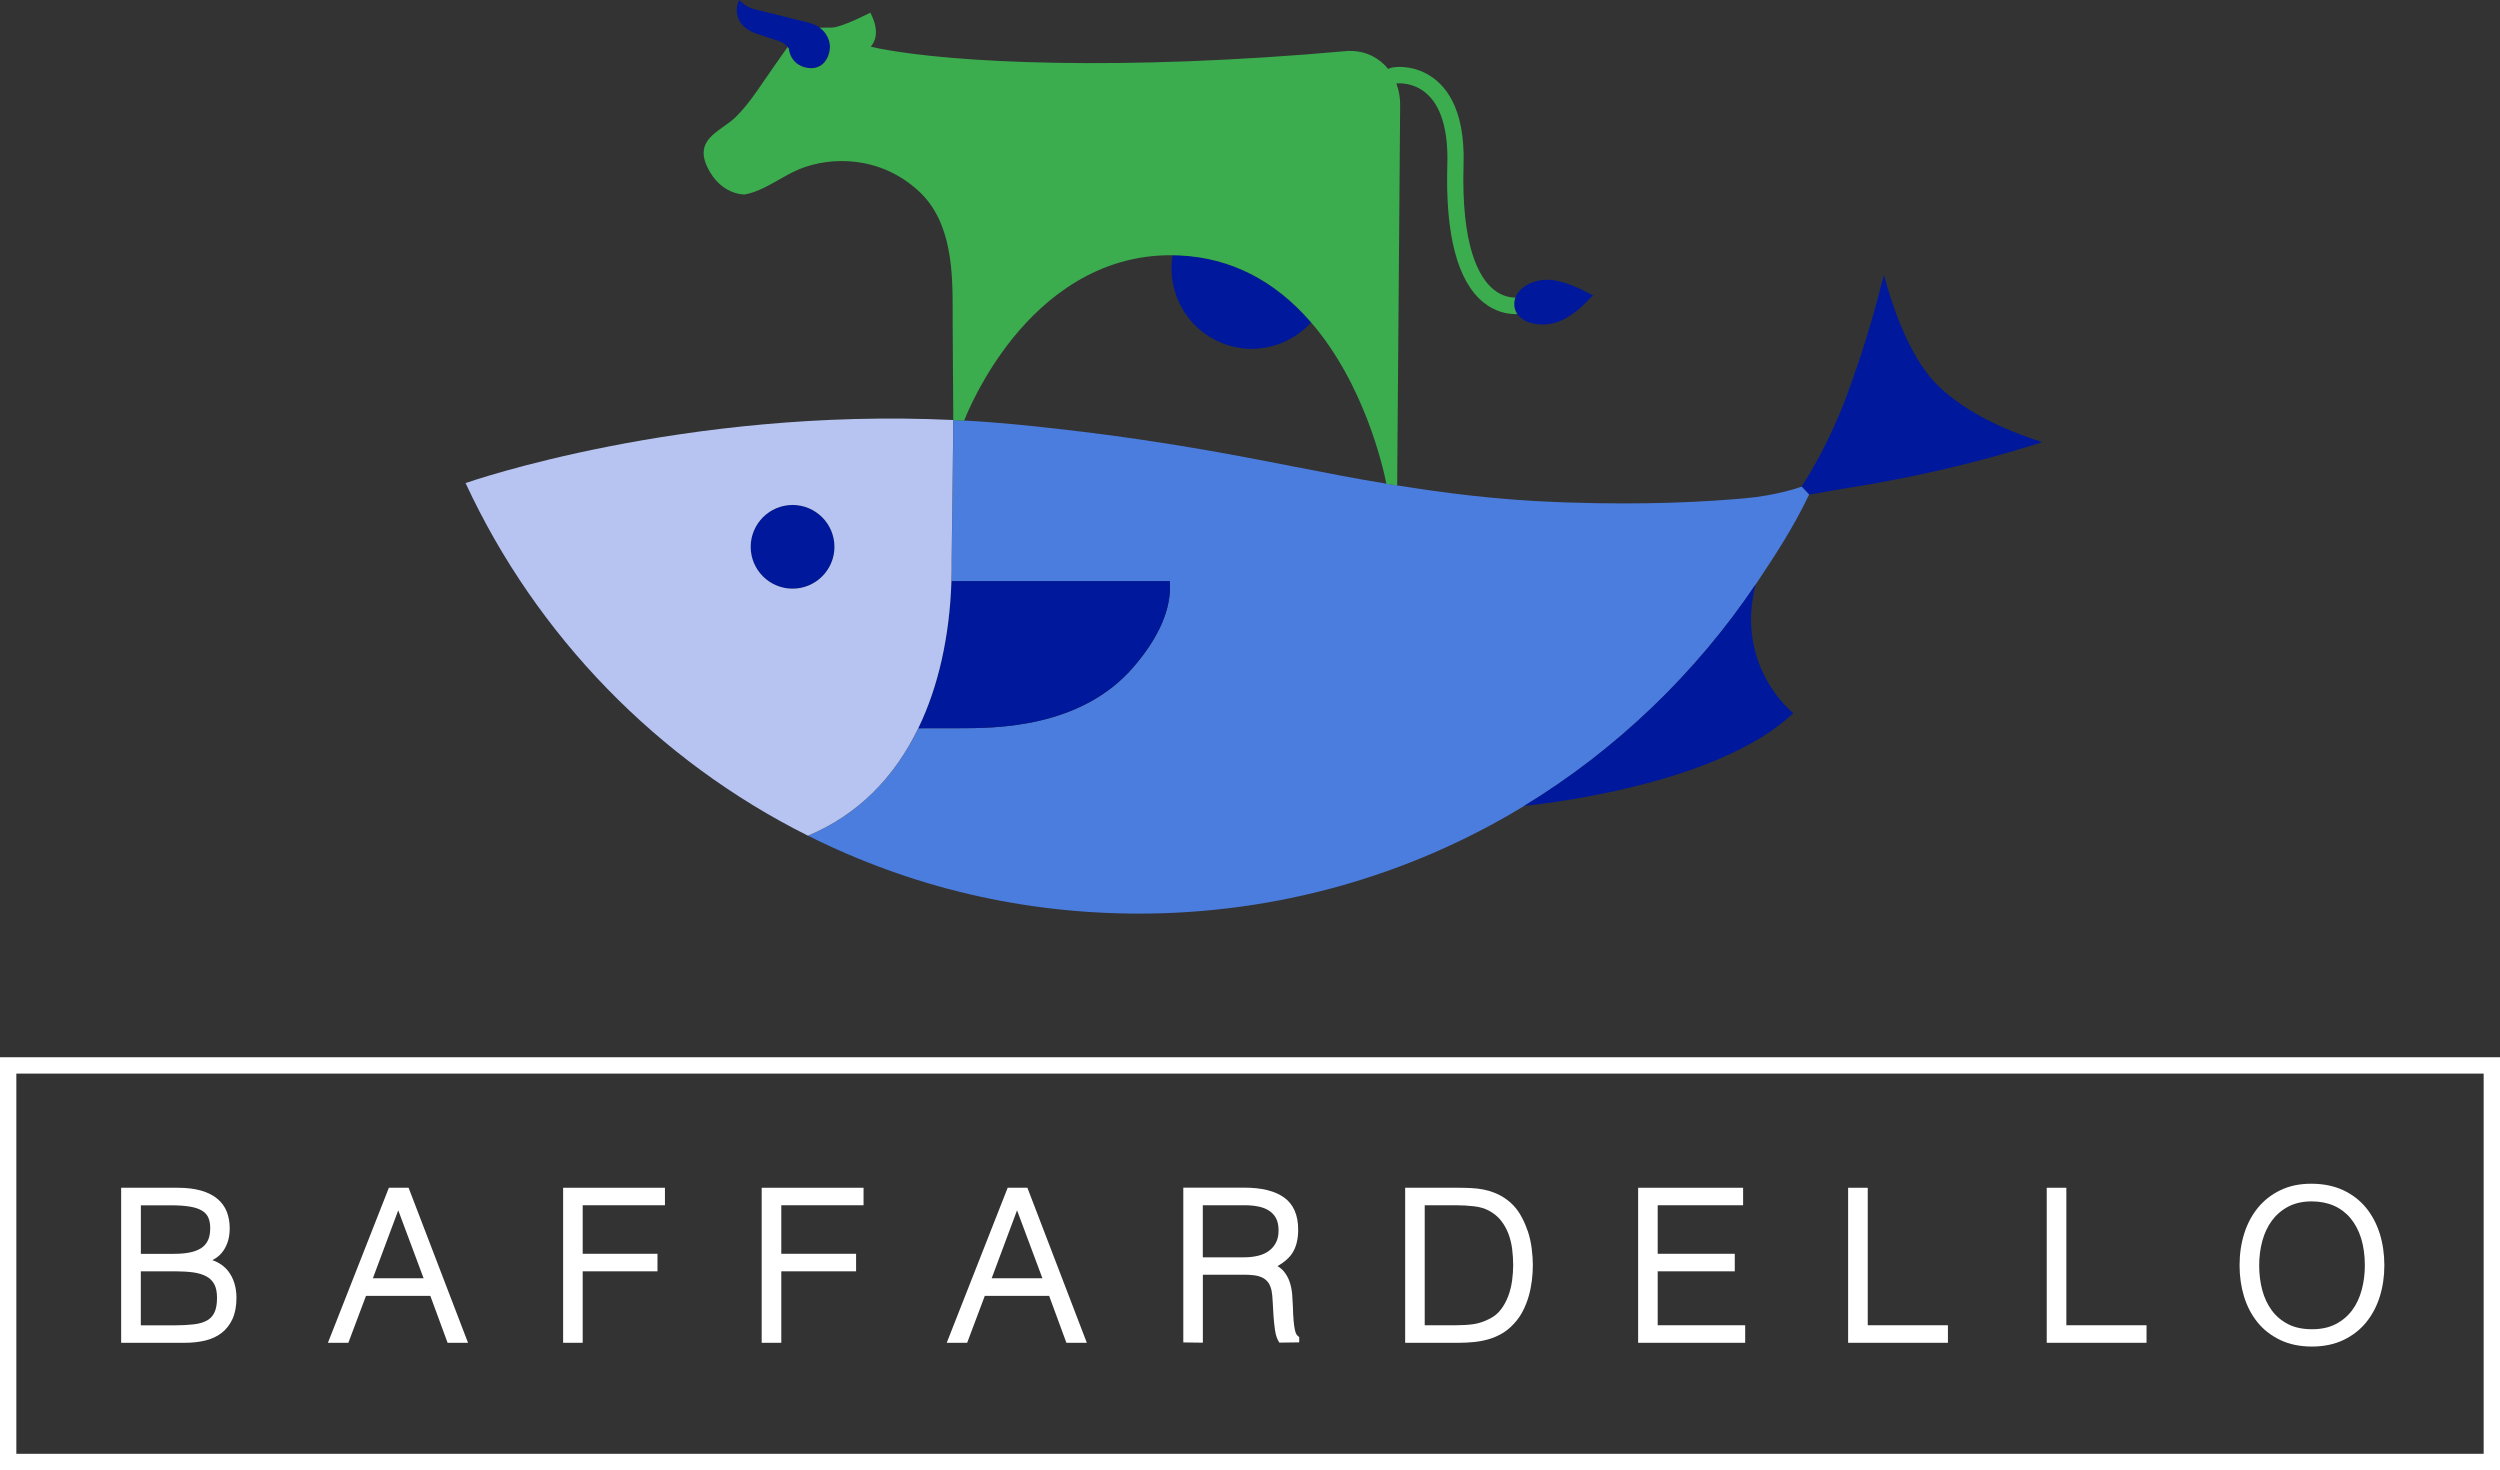 <?xml version="1.0" encoding="UTF-8"?>
<svg id="Livello_1" data-name="Livello 1" xmlns="http://www.w3.org/2000/svg" viewBox="0 0 458.95 269.89">
  <rect x="0" y="0" width="458.95" height="269.89" fill="#333333" stroke="none"/>
  <defs>
    <style>
      .cls-1 {
        fill: #b7c4f2;
      }

      .cls-1, .cls-2, .cls-3, .cls-4, .cls-5 {
        stroke-width: 0px;
      }

      .cls-2 {
        fill: #3bad4e;
      }

      .cls-3 {
        fill: #4b7ddf;
      }

      .cls-4 {
        fill: #00189b;
      }

      .cls-5 {
        fill: #fff;
      }
    </style>
  </defs>
  <g>
    <g>
      <path class="cls-5" d="M38.99,231.33c.05-.02.1-.05.15-.08.58-.3,1.1-.71,1.54-1.22.45-.52.81-1.16,1.08-1.91.27-.75.41-1.65.41-2.67s-.18-2.08-.53-2.98c-.36-.93-.94-1.73-1.73-2.39-.77-.65-1.78-1.16-2.99-1.51-1.19-.34-2.62-.52-4.26-.52h-10.42v28.46h11.71c1.32,0,2.58-.14,3.72-.41,1.17-.28,2.19-.76,3.03-1.41.85-.66,1.52-1.53,2-2.59.47-1.05.71-2.34.71-3.83,0-1.93-.5-3.58-1.49-4.88-.72-.94-1.71-1.63-2.95-2.06ZM25.85,233.39h6.4c1.19,0,2.28.07,3.25.2.93.13,1.73.38,2.39.73.62.33,1.1.81,1.44,1.42.34.62.51,1.47.51,2.53,0,1.12-.16,2.01-.47,2.67-.3.64-.74,1.11-1.34,1.46-.63.36-1.44.6-2.42.72-1.03.12-2.26.19-3.66.19h-6.1v-9.91ZM38.25,227.51c-.21.56-.56,1.04-1.04,1.42-.5.4-1.18.71-2.02.92-.87.22-1.97.33-3.27.33h-6.06v-8.91h5.49c1.39,0,2.58.08,3.52.24.92.16,1.66.4,2.21.74.53.32.9.72,1.14,1.23.25.53.37,1.19.37,1.98s-.11,1.47-.33,2.06Z"/>
      <path class="cls-5" d="M71.39,218.05l-11.19,28.46h3.75l3.24-8.62h11.81l3.17,8.62h3.75l-10.91-28.46h-3.62ZM77.76,234.67h-9.31l4.66-12.48,4.66,12.48Z"/>
      <polygon class="cls-5" points="103.38 246.51 106.97 246.51 106.97 233.39 120.7 233.39 120.7 230.17 106.97 230.17 106.97 221.26 122.07 221.26 122.07 218.05 103.38 218.05 103.38 246.51"/>
      <polygon class="cls-5" points="139.83 246.51 143.43 246.51 143.43 233.39 157.16 233.39 157.16 230.17 143.43 230.17 143.43 221.26 158.53 221.26 158.53 218.05 139.83 218.05 139.83 246.51"/>
      <path class="cls-5" d="M184.99,218.05l-11.19,28.46h3.75l3.24-8.62h11.81l3.17,8.62h3.75l-10.91-28.46h-3.62ZM191.36,234.67h-9.31l4.66-12.48,4.66,12.48Z"/>
      <path class="cls-5" d="M237.98,244.95c-.1-.2-.2-.5-.28-.88-.09-.42-.16-.96-.22-1.63-.06-.67-.11-1.53-.13-2.56-.03-.72-.07-1.46-.13-2.24-.07-.8-.22-1.57-.46-2.29-.25-.75-.63-1.42-1.12-2-.31-.36-.68-.66-1.12-.92,1.17-.65,2.07-1.42,2.66-2.29.75-1.1,1.14-2.58,1.14-4.4,0-2.7-.88-4.69-2.61-5.92-1.68-1.19-4.11-1.79-7.23-1.79h-11.25v28.41l3.59.05v-12.48h7.66c.62,0,1.22.04,1.78.11.54.07,1.04.21,1.47.42.41.19.76.48,1.06.86.29.38.51.91.65,1.56.1.51.16,1.18.2,1.99.04.84.09,1.71.15,2.6.06.89.15,1.76.27,2.59.13.89.34,1.58.66,2.1l.15.24,3.64-.05v-.98l-.21-.15c-.11-.08-.22-.21-.31-.38ZM234.24,228.12c-.32.62-.76,1.13-1.3,1.52-.55.41-1.22.71-1.98.89-.78.19-1.64.29-2.57.29h-7.58v-9.56h7.74c.83,0,1.64.07,2.4.22.74.14,1.4.39,1.97.74.54.33.99.8,1.31,1.38.32.58.49,1.35.49,2.27s-.16,1.64-.48,2.25Z"/>
      <path class="cls-5" d="M280.41,225.89c-.35-1.08-.84-2.13-1.44-3.12-.62-1.01-1.42-1.87-2.38-2.57-.66-.48-1.36-.87-2.06-1.16-.69-.29-1.43-.51-2.17-.66-.74-.14-1.5-.24-2.24-.27-.75-.04-1.5-.06-2.28-.06h-9.88v28.46h9.88c.93,0,1.86-.05,2.76-.14.91-.09,1.8-.26,2.67-.51.87-.25,1.7-.61,2.47-1.06.79-.46,1.53-1.07,2.2-1.81.67-.72,1.23-1.52,1.66-2.38.43-.85.78-1.75,1.05-2.68.26-.92.45-1.88.57-2.84.12-.96.18-1.92.18-2.84s-.07-1.96-.21-3.06c-.14-1.1-.39-2.21-.75-3.29ZM261.53,221.26h5.72c1.13,0,2.25.06,3.34.19,1.05.12,1.97.38,2.72.79.9.48,1.64,1.08,2.21,1.79.58.73,1.04,1.55,1.38,2.42.34.89.57,1.84.7,2.82.12,1,.19,2,.19,2.97,0,.91-.07,1.88-.2,2.87-.14.98-.37,1.92-.7,2.81-.33.88-.77,1.7-1.33,2.45-.54.72-1.23,1.3-2.08,1.72-1.01.53-2.02.86-2.98,1-.99.14-2.08.2-3.23.2h-5.72v-22.03Z"/>
      <polygon class="cls-5" points="304.32 233.39 318.47 233.39 318.47 230.17 304.32 230.17 304.32 221.26 320 221.26 320 218.05 300.73 218.05 300.73 246.51 320.38 246.51 320.38 243.29 304.32 243.29 304.32 233.39"/>
      <polygon class="cls-5" points="342.88 218.05 339.28 218.05 339.28 246.51 357.6 246.51 357.6 243.29 342.88 243.29 342.88 218.05"/>
      <polygon class="cls-5" points="379.34 218.05 375.74 218.05 375.74 246.51 394.06 246.51 394.06 243.29 379.34 243.29 379.34 218.05"/>
      <path class="cls-5" d="M436.88,226.5c-.56-1.82-1.42-3.43-2.53-4.79-1.12-1.36-2.54-2.45-4.22-3.23-1.68-.78-3.64-1.17-5.83-1.17s-4.03.4-5.67,1.19c-1.64.79-3.03,1.88-4.14,3.24-1.1,1.36-1.95,2.96-2.51,4.76-.56,1.79-.84,3.74-.84,5.79s.28,3.95.82,5.73c.55,1.79,1.39,3.39,2.49,4.75,1.11,1.36,2.52,2.45,4.18,3.24,1.66.79,3.61,1.19,5.78,1.19s4.12-.4,5.78-1.19c1.66-.79,3.07-1.88,4.18-3.24,1.1-1.35,1.95-2.95,2.51-4.74.56-1.78.84-3.71.84-5.74s-.28-4-.84-5.81ZM424.45,244.02c-1.72,0-3.2-.31-4.4-.93-1.21-.62-2.22-1.47-2.99-2.52-.78-1.06-1.37-2.31-1.75-3.72-.38-1.42-.57-2.95-.57-4.52s.19-3.06.57-4.49c.38-1.41.97-2.67,1.75-3.74.78-1.06,1.78-1.93,3-2.58,1.21-.64,2.66-.97,4.32-.97,1.5,0,2.87.27,4.07.79,1.2.53,2.22,1.3,3.06,2.3.84,1.01,1.5,2.26,1.95,3.7.45,1.46.68,3.14.68,4.98,0,1.55-.19,3.06-.58,4.49-.38,1.41-.96,2.66-1.75,3.72-.78,1.05-1.79,1.91-3,2.54-1.2.63-2.67.95-4.36.95Z"/>
    </g>
    <path class="cls-5" d="M0,194.09v75.8h458.95v-75.8H0ZM455.95,266.89H3v-69.8h452.95v69.8Z"/>
  </g>
  <g>
    <g>
      <path class="cls-4" d="M373.46,80.69c-5.11-1.72-12.28-4.79-17.42-9.64-4.84-4.57-7.94-12.74-9.69-18.8l-.51-1.76-.46,1.77c-1.8,7-3.74,13.34-6.45,20.62-3.06,8.23-6.78,14.25-7.9,15.98-.21.33-.3.47-.3.47l1.36,1.45h.11c1.16-.16,2.3-.37,3.41-.58.84-.16,1.68-.32,2.54-.45,12.26-1.89,24.13-4.62,35.29-8.11l1.47-.46-1.46-.49Z"/>
      <g>
        <path class="cls-3" d="M330.74,89.34l-.08.03s-4.38,1.6-10.47,2.12c-6.67.58-17.38,1.28-33.22.73-12.77-.44-22.62-1.87-30.85-3.17l-1.7-.27c-5.62-.92-11.01-1.98-16.72-3.09-13.14-2.57-28.02-5.47-50.68-7.72-3.44-.34-6.96-.61-10.46-.79-.53-.04-1.05-.06-1.57-.08v3.12l-.27,22.45c.02,1.27,0,2.63-.04,4.03h40.09v.24s-.24.01-.24.01h.25c.25,4.84-1.99,10.05-6.67,15.48-9.68,11.26-25.34,11.26-32.03,11.26-4.52,0-6.59,0-7.49.01-4.53,9.33-11.32,15.95-20.2,19.7l-.05.02c18.97,9.49,39.43,14.3,60.8,14.3,24.92,0,49.29-6.79,70.48-19.65,16.98-10.28,31.83-24.52,42.89-41.08h0c3.59-5.37,6.78-10.29,9.57-16.12l.04-.08-1.36-1.45Z"/>
        <path class="cls-4" d="M322.3,107.28c-11,16.37-25.7,30.45-42.5,40.67,3.01-.3,35.5-3.78,49.41-17.03,0,0-10.78-8.47-6.91-23.64Z"/>
        <path class="cls-3" d="M148.03,153.27l.24.12c-.08-.04-.16-.08-.24-.12h0Z"/>
      </g>
      <path class="cls-4" d="M214.77,106.95h-.25s.25-.02.25-.02v-.24h-40.1c0,.09,0,.17,0,.25-.34,9.93-2.41,19.11-5.99,26.55-.03.07-.06.13-.09.2.9-.01,2.97-.01,7.49-.01,6.69,0,22.35,0,32.03-11.26,4.68-5.44,6.92-10.64,6.67-15.48Z"/>
      <path class="cls-4" d="M149.53,4.53c-.5-.19-1.02-.35-1.54-.49l-9.47-2.34c-1.38-.34-2.15-1.09-2.56-1.46l-.25-.24-.14.32c-.03.07-.72,1.62.05,3.26.62,1.33,2,2.3,4.09,2.88l2.61.86c1.1.31,1.81.72,2.3,1.33.06.08.12.16.17.24.22,1.74,1.26,2.99,2.86,3.43.44.12.86.18,1.26.18,1.6,0,2.79-.98,3.29-2.77.15-.56.19-1.14.11-1.71-.16-1.08-.76-2.09-1.6-2.77-.01,0-.61-.5-1.18-.72Z"/>
    </g>
    <g>
      <path class="cls-4" d="M145.5,92.7c-4.24,0-7.69,3.45-7.69,7.69s3.45,7.68,7.69,7.68,7.69-3.45,7.69-7.68-3.45-7.69-7.69-7.69Z"/>
      <path class="cls-1" d="M174.98,77.1h-.12c-49.48-2.31-88.87,11.4-89.26,11.54l-.13.05.06.12c12.95,27.89,35.23,50.82,62.74,64.58l.05.03.05-.02c8.94-3.77,15.77-10.46,20.29-19.89,3.58-7.44,5.65-16.62,5.99-26.55.05-1.49.07-2.93.05-4.28l.27-22.45v-3.12ZM145.5,108.07c-4.24,0-7.69-3.45-7.69-7.68s3.45-7.69,7.69-7.69,7.69,3.45,7.69,7.69-3.45,7.68-7.69,7.68Z"/>
      <path class="cls-4" d="M240.53,58.97c-6.61-7.56-14.63-11.63-23.85-12.1-.41-.02-.84-.04-1.25-.04-.09,0-.16,0-.16,0l-.09.61c-.3,2.42,0,4.8.86,7.08,1.41,3.7,4.16,6.62,7.76,8.23,1.92.86,3.95,1.29,5.99,1.29,1.77,0,3.55-.33,5.25-.98,2.16-.83,4.13-2.17,5.67-3.89-.06-.07-.12-.14-.18-.2Z"/>
      <path class="cls-4" d="M290.61,53.29c-.36-.18-3.57-1.78-6.14-1.92-2.06-.12-4.19.63-5.4,1.91-.77.81-1.15,1.8-1.07,2.79v.18c.14.96.68,1.79,1.57,2.38.93.62,2.22.94,3.58.94.75,0,1.53-.1,2.29-.3,2.73-.74,5.29-3.3,5.57-3.59l1.43-1.46-1.82-.92Z"/>
      <path class="cls-2" d="M278,56.25v-.18c-.05-.49.02-.97.19-1.44-.94,0-2.45-.23-3.98-1.47-2.77-2.25-5.98-8.06-5.53-22.98.32-10.59-3.53-14.9-6.81-16.65-2.94-1.57-6.06-1.41-7.05-.88-.23-.29-.47-.56-.74-.82-1.76-1.71-4.05-2.57-6.63-2.48h0c-42.1,3.8-72.62,2.15-85.95-.42l-1.66-.37c.62-.66,1.82-2.54-.01-6.13l-.06-.11-.11.06c-.05.03-5.23,2.68-6.93,2.68,0,0-1.66,0-2.25.03.07.05.13.1.2.15.01,0,.02.02.04.03.84.68,1.44,1.69,1.6,2.77.02.13.03.27.04.4,0,.05,0,.11,0,.16,0,.33-.05.81-.15,1.15-.49,1.79-1.69,2.77-3.29,2.77-.4,0-.82-.06-1.26-.18-1.6-.45-2.64-1.7-2.86-3.43-.06-.08-.11-.16-.17-.24-.01-.01-.03-.03-.04-.04-.46.64-.91,1.29-1.35,1.92-.42.6-.83,1.21-1.26,1.8-.52.73-1.04,1.5-1.55,2.24-1.62,2.38-3.3,4.84-5.3,6.83-.67.67-1.5,1.25-2.3,1.82-2.41,1.7-4.89,3.46-2.98,7.44,2.51,5.2,6.83,5.02,6.89,5.02,2.22-.42,4.28-1.59,6.28-2.73,1.24-.71,2.53-1.44,3.82-1.96,5.6-2.26,14.69-2.54,21.88,4.13,6.18,5.74,6.17,15.22,6.17,22.15,0,.62,0,1.21,0,1.79.02,2.83.04,5.67.05,8.5.02,2.84.04,5.67.06,8.51,0,.34,0,.68,0,1.03l1.99.11c.43-1.11,3.34-8.26,9.04-15.28,5.69-7,15.4-15.32,29.4-15.09.42,0,.84.02,1.25.04,9.22.46,17.25,4.53,23.85,12.1,10.02,11.49,13.45,27.14,13.97,29.76,0,.01,0,.05.01.06l1.98.31.55-69.88c.01-1.38-.24-2.71-.7-3.93.81-.09,3.18-.05,5.28,1.63,2.86,2.28,4.27,6.83,4.08,13.16-.39,12.97,1.84,21.52,6.64,25.41,2.18,1.77,4.42,2.14,5.88,2.14.12,0,.21,0,.31-.01-.28-.41-.45-.87-.52-1.37Z"/>
    </g>
  </g>
</svg>